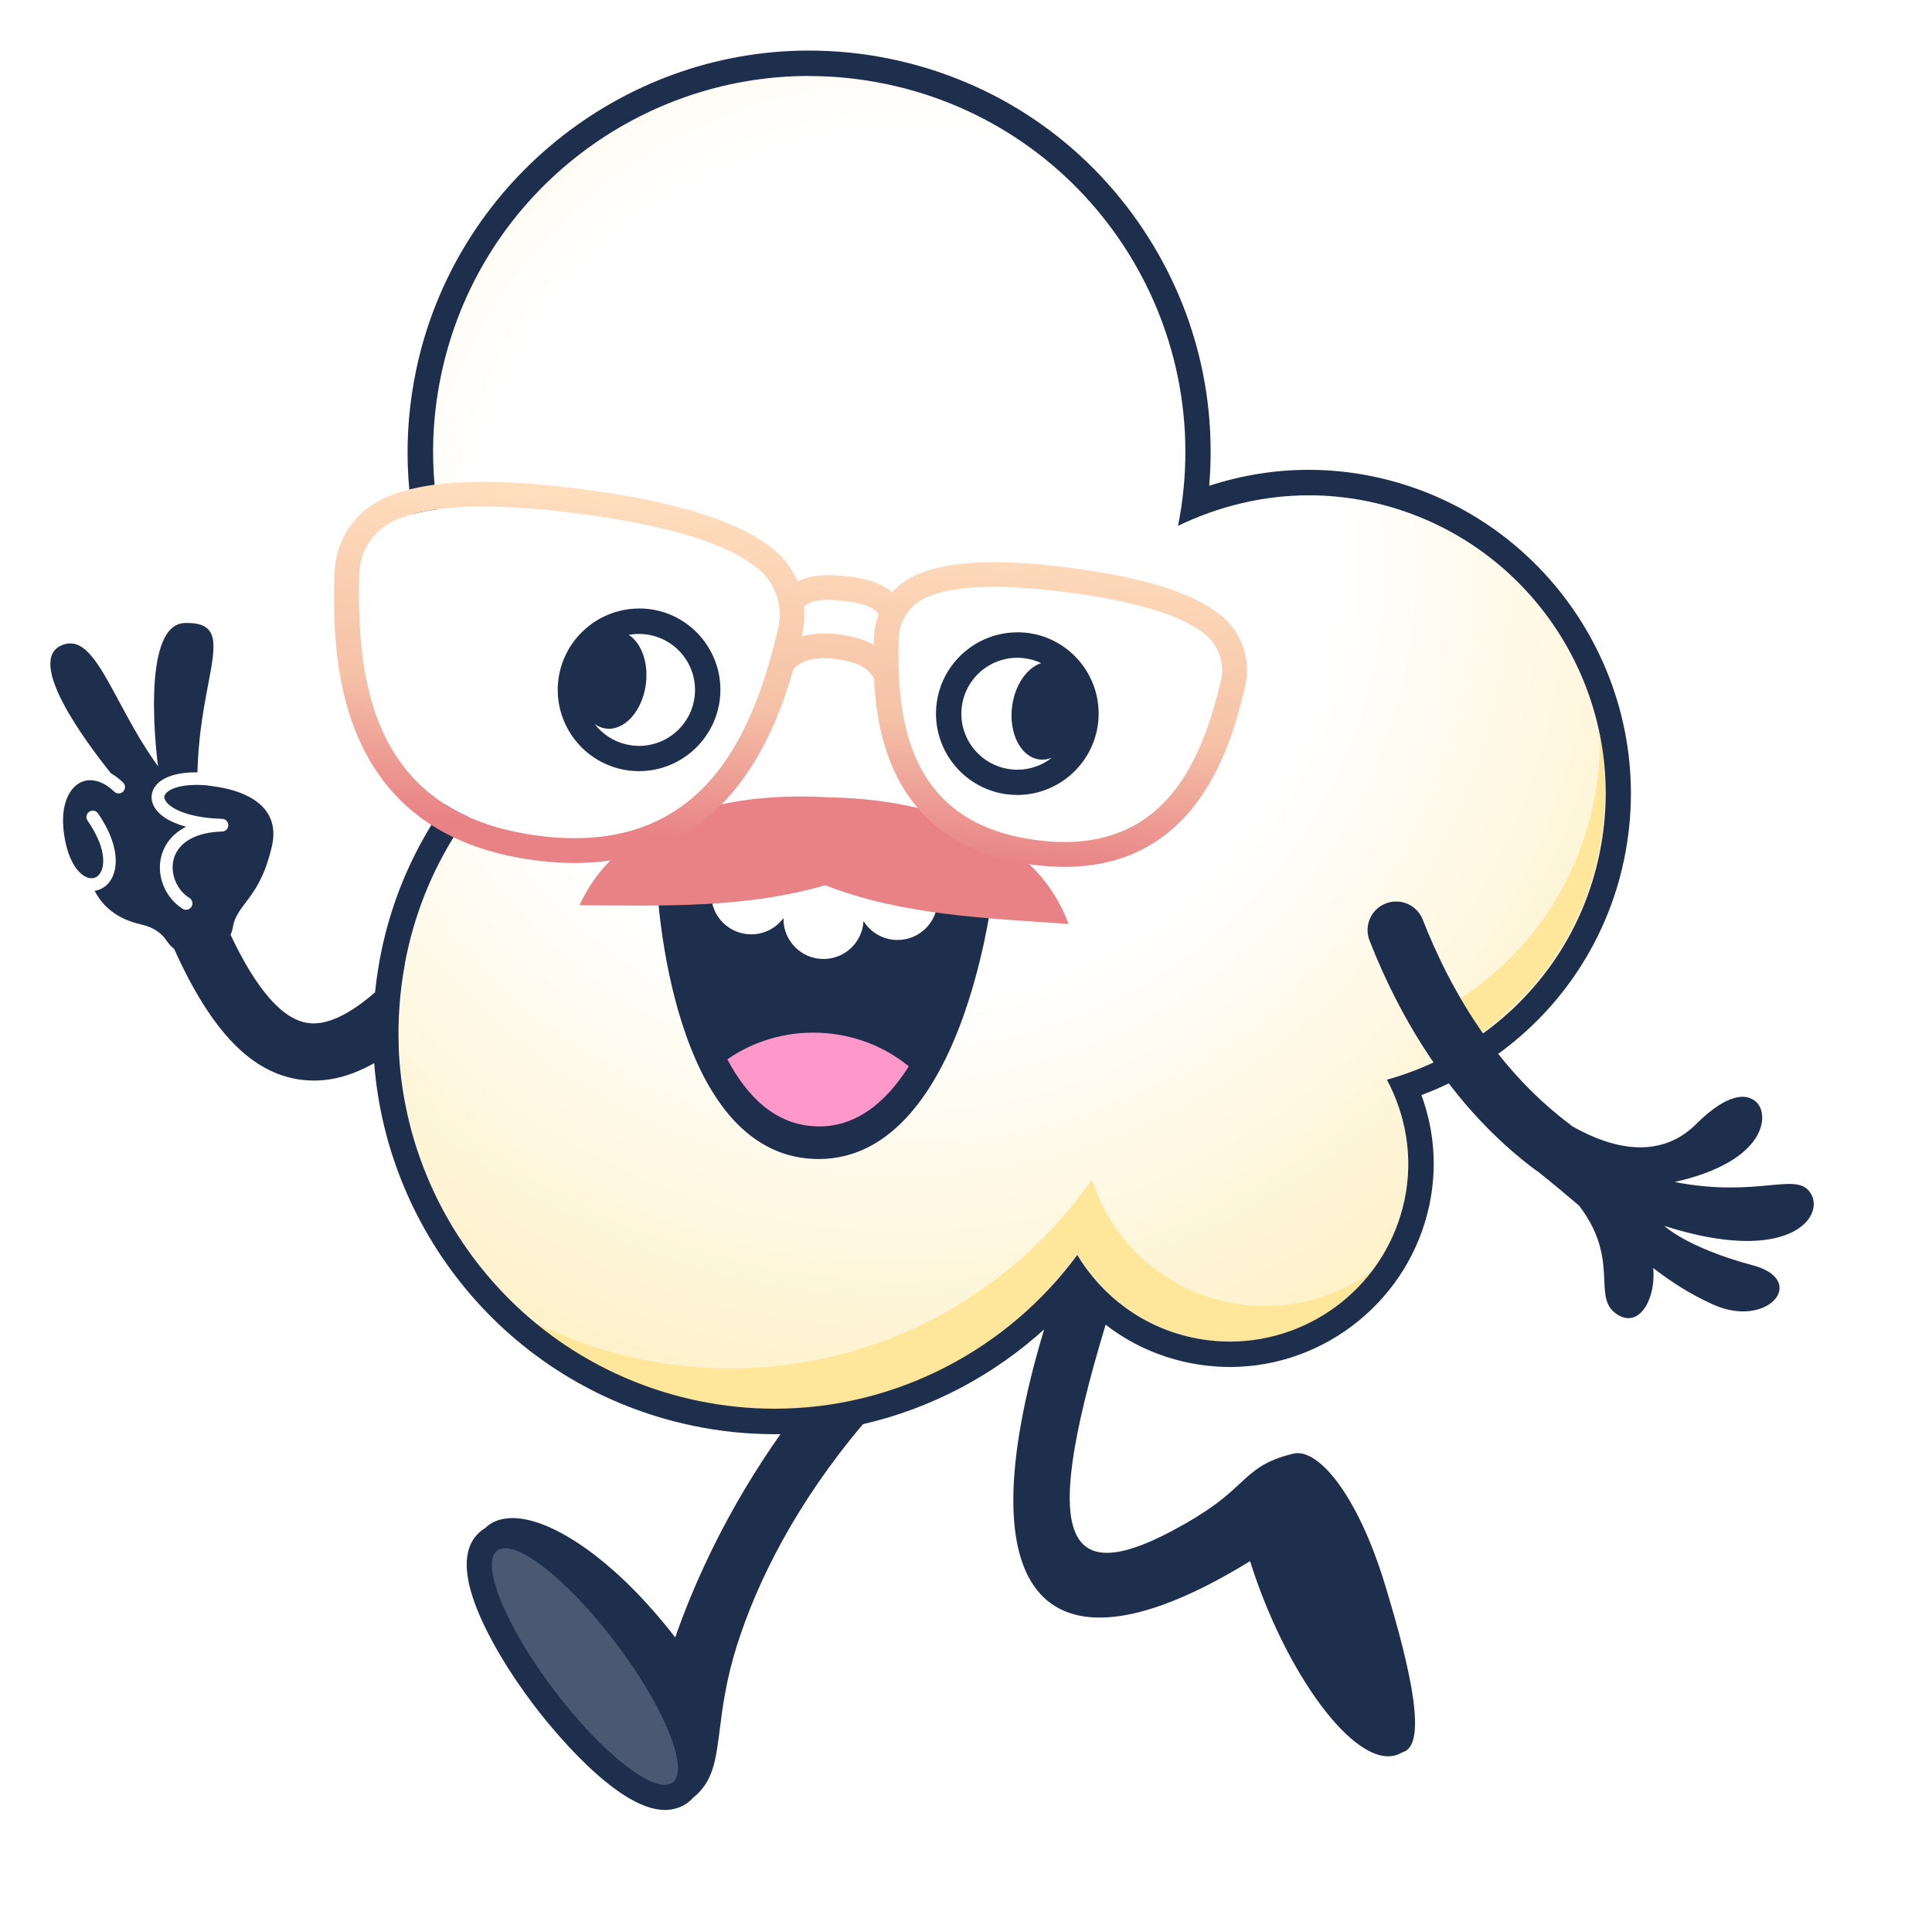 <?xml version="1.0" encoding="UTF-8"?>
<svg width="229.65" height="229.17" fill="none" version="1.1" viewBox="0 0 229.65 229.17" xmlns="http://www.w3.org/2000/svg">
 <g transform="translate(-8,-8)" filter="url(#filter0_d_231_175)">
  <path d="m104.22 10c-24.33 0-45.61 17.31-50.6 41.14-0.84 4.03-1.21 8.12-1.08 12.2-0.22 0.09-0.44 0.19-0.65 0.29-4.84 2.27-7.94 7.03-8.07 12.43-0.15 6.14-0.54 21.66 10.33 31.07-2.13 4.11-3.69 8.46-4.64 12.99-0.25 1.21-0.47 2.46-0.64 3.71-2.23 1.7-3.35 1.8-3.57 1.8h-0.09c-0.07 0-2.14-0.34-5.45-6.86 0.08-0.2 0.3-0.49 0.71-1.04 1.12-1.48 2.81-3.71 3.85-8.24 0.75-3.26-0.16-5.61-1.05-7.01-1.48-2.31-4.12-3.94-7.64-4.7 0.06-0.8 0.13-1.59 0.23-2.37 0.24-1.96 0.57-3.71 0.87-5.26 0.77-4.05 1.37-7.24-0.75-9.8-1.26-1.53-3.17-2.3-5.67-2.3h-0.38c-1.86 0.05-3.57 0.89-4.82 2.36-0.97 1.15-1.63 2.69-2.07 4.43-1.72-2.54-3.72-4.36-6.63-4.36-0.86 0-1.72 0.18-2.55 0.53-1.84 0.77-3.12 2.24-3.61 4.15-0.34 1.33-1.17 4.57 4.59 12.89-2.12 1.58-3.84 4.79-3.12 9.72 0.5 3.43 1.87 6.06 3.82 7.48l0.23 0.45c1.11 2.18 3.43 5.01 8.15 6.08 0.55 0.12 0.62 0.23 0.71 0.36 0.24 0.35 0.5 0.68 0.79 0.99 3.23 7.02 8.56 16.01 17.96 17.19 0.67 0.08 1.34 0.13 2 0.13 1.28 0 2.57-0.16 3.87-0.47 3.74 20.45 19.66 37.1 40.29 41.42 1.37 0.29 2.75 0.52 4.14 0.69-2.84 4.67-5.02 9.07-6.66 12.89-6.28-6.6-12.88-10.52-18.04-10.52-2.14 0-4.06 0.66-5.57 1.9-0.05 0.04-0.09 0.08-0.13 0.11-0.1 0.07-0.22 0.15-0.34 0.24-2.66 2.01-5.13 6.11-1.82 14.25 1.5 3.68 4.05 7.99 7.2 12.15 3.97 5.25 11.69 14.06 18.76 14.06 1.91 0 3.7-0.59 5.17-1.7 0.41-0.31 0.75-0.64 1-0.9 3.35-2.89 3.82-6.56 4.31-10.44 0.33-2.6 0.71-5.55 1.9-9.33 1.8-5.69 5.57-14.39 13.4-23.93 4.48-1.15 8.78-2.91 12.79-5.2-2.05 10.8-1.29 18.68 2.29 23.5 2.49 3.35 6.24 5.12 10.84 5.12s9.66-1.63 15.71-4.85c3.92 9.86 10.98 21.35 18.57 21.35 0.83 0 1.63-0.14 2.4-0.41 0.29-0.1 0.54-0.22 0.78-0.34l0.04-0.02c4.94-1.76 4.02-8.4 3.71-10.6-0.47-3.43-1.62-8.11-3.51-14.29-3.52-11.5-8.81-18.37-14.17-18.37-0.48 0-0.96 0.06-1.43 0.17-4.42 1.05-6.33 2.82-8.18 4.53-1.13 1.05-2.3 2.13-4.44 3.42-5.35 3.23-7.7 3.72-8.63 3.72h-0.1c-0.39-0.79-1.17-4.13 2.33-16.94 2.08 1.02 4.28 1.78 6.58 2.26 1.92 0.4 3.87 0.6 5.82 0.6 13.28 0 24.9-9.45 27.63-22.46 0.46-2.21 0.65-4.47 0.57-6.71 1.82 1.81 3.72 3.46 5.7 4.94 0.14 0.11 0.28 0.19 0.39 0.26 1.41 1.13 2.81 2.29 4.28 3.54 1.77 2.47 1.85 4.32 1.93 6.28 0.1 2.19 0.24 5.51 3.74 7.48 1 0.57 2.05 0.85 3.13 0.85 1.72 0 3.35-0.75 4.59-2.12 0.35-0.39 0.67-0.83 0.95-1.3 0.93 0.52 1.88 1 2.86 1.45 1.73 0.78 3.49 1.18 5.23 1.18 4.34 0 7.82-2.54 8.28-6.04 0.15-1.15-0.05-2.48-0.79-3.72 2.14-1.04 3.31-2.44 3.91-3.46 1.25-2.1 1.32-4.58 0.2-6.63-1.2-2.19-3.26-3.3-6.14-3.3h-0.2c0.36-0.69 0.59-1.32 0.74-1.87 0.69-2.61 0.02-5.23-1.76-6.84-1.2-1.09-2.69-1.66-4.33-1.66-2.63 0-5.36 1.44-8.33 4.42-1.07 1.07-2.31 1.58-3.81 1.58-1.68 0-3.67-0.63-5.92-1.87-0.03-0.02-0.06-0.05-0.1-0.08-1.8-1.35-3.52-2.9-5.16-4.64 6.69-5.98 11.31-13.91 13.16-22.74 2.33-11.11 0.19-22.46-6.02-31.96s-15.75-16.01-26.85-18.34c-2.8-0.59-5.65-0.88-8.5-0.88-2.58 0-5.15 0.24-7.68 0.71-0.19-9.7-3.1-19.04-8.55-27.3-7.55-11.46-19.12-19.33-32.55-22.14-3.51-0.74-7.1-1.11-10.65-1.11z" fill="#fff"/>
 </g>
 <path d="m52.427 44.61c5.07-24.18 28.77-39.67 52.95-34.6 24.03 5.04 39.44 28.49 34.65 52.51 6.81-3.29 14.65-4.57 22.63-2.9 19.17 4.02 31.46 22.82 27.44 41.99-2.81 13.41-12.9 23.3-25.24 26.75 2.24 4.23 3.16 9.2 2.1 14.25-2.4 11.48-13.66 18.83-25.13 16.43-6-1.26-10.83-4.97-13.77-9.84-10.07 13.66-27.43 21.04-45.13 17.33-24.18-5.07-39.67-28.77-34.6-52.95 2.38-11.37 8.98-20.71 17.72-27-11.2-10.32-16.97-25.98-13.61-41.97z" fill="url(#paint0_radial_231_175)"/>
 <path d="m178.05 115.27c8.14-7.3 12.22-17.43 12.12-27.57 2.17 11.66-1.61 24.14-11.09 32.65-2.62 2.35-5.5 4.24-8.54 5.66-0.59-1.54-1.34-3.03-2.29-4.44 3.49-1.52 6.81-3.61 9.8-6.3z" fill="#fee69b"/>
 <path d="m129.8 140.21c0.9 2.84 2.38 5.53 4.5 7.89v-0.01c7.44 8.29 19.83 9.48 28.67 3.12-0.78 1.02-1.65 1.98-2.64 2.86-8.66 7.78-21.98 7.06-29.76-1.6-0.97-1.09-1.81-2.24-2.52-3.45-1.37 1.9-2.91 3.72-4.62 5.43-16.43 16.43-42.48 17.33-59.98 2.74 18.74 9.32 42.01 6.84 58.51-8.09 3-2.71 5.61-5.71 7.84-8.89z" fill="#fee69b"/>
 <path d="m193.04 102.22c-1.97 9.432-7.372 17.561-14.954 23.056 2.371 3.002 5.18 5.876 8.494 8.354 0.106 0.079 0.205 0.163 0.299 0.251 7.496 4.243 12.12 2.37 14.741-0.261 2.92-2.91 5.55-4.06 7.14-2.62s1.32 7.03-9.7 9.51c5.025 0.976 8.668 0.634 11.256 0.39 2.635-0.248 4.177-0.393 4.974 1.06h0.01c1.57 2.88-2.92 8.42-17.46 3.77 0 0 2.65 2.58 10.53 4.69 6.61 1.77 1.78 7.61-4.75 4.65-2.68-1.21-4.88-2.62-7.11-4.33 0.35 3.41-1.49 7.1-4.1 5.62-1.568-0.884-1.63-2.284-1.713-4.178-0.099-2.26-0.228-5.223-2.987-8.852-1.455-1.243-3.053-2.579-4.867-4.032-0.117-0.068-0.232-0.144-0.343-0.228-4.083-3.054-7.479-6.607-10.292-10.283-1.055 0.51-2.138 0.975-3.248 1.393 1.54 4.21 1.87 8.66 0.95 13.04-2.34 11.17-12.31 19.28-23.71 19.28-1.66 0-3.34-0.18-4.99-0.52-3.627-0.761-6.947-2.304-9.788-4.507-8.054 26.645-4.855 32.323 10.858 22.827v-0.02c2.485-1.501 3.888-2.801 5.081-3.907 1.708-1.582 2.987-2.767 6.389-3.573 2.9-0.69 7.59 4.81 10.85 15.48s5.02 19.13 2.17 20c-0.048 0.017-0.156 0.071-0.276 0.13-0.155 0.076-0.329 0.162-0.414 0.19-5 1.76-13.31-9.73-17.49-23.02-24.22 14.928-34.143 4.604-24.48-27.546 0.06-0.054 0.12-0.109 0.18-0.164-6.141 5.63-13.647 9.576-21.71 11.427-7.888 9.334-12.562 18.632-14.98 26.303v-0.01c-1.302 4.127-1.715 7.391-2.05 10.032-0.466 3.682-0.779 6.153-3.131 8.063-0.19 0.212-0.403 0.407-0.639 0.585-0.77 0.58-1.73 0.89-2.76 0.89-5.84 0-13.99-10.39-15.57-12.47-2.94-3.88-5.31-7.87-6.68-11.24-1.89-4.64-1.71-7.86 0.53-9.55 0.131-0.098 0.267-0.189 0.408-0.272 0.077-0.08 0.148-0.152 0.192-0.188 4.1-3.37 13.86 2.17 22.36 13.21 2.394-6.864 6.33-15.409 12.513-24.165-0.231 3e-3 -0.462 5e-3 -0.693 5e-3 -3.27 0-6.56-0.34-9.78-1.02-21.245-4.452-36.237-22.463-37.822-43.09-2.468 1.396-4.827 2.07-7.149 2.07-0.5 0-1-0.03-1.5-0.09-5.87-0.735-10.693-5.685-15.128-15.557-0.321-0.251-0.606-0.554-0.842-0.903-0.69-1.03-1.63-1.68-3.14-2.02-2.81-0.64-4.53-2.14-5.47-3.99h0.05c0.72-0.12 1.37-0.53 1.82-1.2 0.97-1.43 1.09-4.28-1.47-8-0.24-0.34-0.7-0.43-1.05-0.19-0.34 0.24-0.43 0.71-0.19 1.05 2.14 3.09 2.13 5.32 1.47 6.29-0.31 0.46-0.78 0.65-1.31 0.53-1.05-0.24-2.45-1.74-2.95-5.17-0.52-3.56 0.65-5.52 1.92-6.17 1.2-0.61 2.71-0.21 4.04 1.08 0.3 0.29 0.78 0.28 1.07-0.02 0.29-0.3 0.28-0.78-0.02-1.07-0.46-0.44-0.95-0.81-1.44-1.09-3.12-3.9-10.16-13.42-5.84-15.23 2.627-1.095 4.361 2.134 6.768 6.615 1.286 2.394 2.764 5.146 4.672 7.785 0 0-2.32-16.89 3.19-17.04 4.174-0.113 3.694 2.421 2.757 7.36-0.302 1.593-0.651 3.435-0.907 5.52-0.19 1.55-0.31 3.18-0.36 4.87-2.33-0.02-4.1 0.51-4.96 1.59-0.54 0.68-0.64 1.52-0.28 2.31 0.53 1.14 1.9 2.03 3.89 2.57-2.02 1.01-2.7 2.6-2.93 3.44-0.64 2.35 0.43 5.01 2.53 6.32 0.16 0.1 0.35 0.13 0.52 0.1 0.21-0.04 0.4-0.16 0.52-0.35 0.22-0.35 0.11-0.82-0.24-1.04-1.53-0.95-2.33-2.94-1.87-4.64 0.55-1.99 2.65-3.18 5.75-3.26 0.41-0.01 0.74-0.34 0.74-0.75s-0.32-0.75-0.73-0.76c-4.6-0.14-6.44-1.49-6.8-2.27-0.13-0.27-0.1-0.49 0.09-0.73 0.43-0.55 1.91-1.23 4.86-0.98 0.68 0.09 1.42 0.19 2.08 0.33l-0.04-0.01c3.3 0.69 6.72 2.56 5.72 6.92-0.85 3.698-2.129 5.387-3.141 6.723-0.715 0.944-1.296 1.711-1.499 2.887-0.054 0.321-0.146 0.629-0.271 0.919 3.109 6.586 6.229 10.112 9.271 10.491 2.144 0.271 4.787-0.957 7.902-3.657 0.169-1.665 0.427-3.338 0.778-5.013 2.18-10.42 7.85-19.76 16.11-26.66-10.74-11.41-15.22-26.98-12-42.32 4.61-21.988 24.247-37.958 46.685-37.96 3.279 3e-4 6.587 0.34 9.825 1.02 12.39 2.6 23.06 9.85 30.03 20.43 5.97 9.05 8.63 19.64 7.72 30.29 3.86-1.26 7.82-1.9 11.85-1.9 2.57 0 5.15 0.27 7.68 0.8 20.77 4.36 34.13 24.8 29.78 45.57zm-145.65 22.218c0.746 20.046 15.008 37.769 35.53 42.072 3.08 0.64 6.14 0.95 9.16 0.95 14.35 0 27.65-6.99 35.97-18.28 2.94 4.87 7.77 8.58 13.77 9.84 1.47 0.31 2.94 0.46 4.38 0.46 9.84 0 18.66-6.87 20.76-16.88 1.06-5.05 0.14-10.02-2.1-14.25 1.908-0.533 3.761-1.22 5.542-2.051-3.5-5.083-5.949-10.238-7.612-14.499-0.68-1.75 0.18-3.72 1.93-4.4s3.72 0.18 4.4 1.93c1.554 3.98 3.858 8.816 7.16 13.52 6.846-4.946 11.948-12.317 13.82-21.25 4.02-19.17-8.27-37.97-27.44-41.99-2.37-0.49-4.73-0.73-7.06-0.73-5.49 0-10.79 1.32-15.57 3.63 4.79-24.02-10.62-47.47-34.65-52.51-3.1-0.65-6.18-0.96-9.22-0.96v-0.01c-20.72 0-39.31 14.48-43.73 35.56-3.36 15.99 2.41 31.65 13.61 41.97-8.74 6.29-15.34 15.63-17.72 27-0.063 0.301-0.123 0.602-0.18 0.903 0.006-6e-3 0.012-0.012 0.017-0.019-0.637 3.359-0.879 6.704-0.759 9.987-3e-3 2e-3 -0.006 4e-3 -9e-3 7e-3z" clip-rule="evenodd" fill="#1e2e4d" fill-rule="evenodd"/>
 <path d="m79.949 211.89c2.035-1.539-0.982-8.957-6.739-16.569-5.757-7.611-12.073-12.534-14.108-10.995s0.982 8.957 6.739 16.569 12.073 12.535 14.108 10.995z" fill="#4b5871"/>
 <path d="m81.087 101.82c-0.48 0-0.96 0.12-1.41 0.35-1.05 0.54-1.64 1.69-1.59 2.87 0.06 1.31 1.67 32.08 18.7 32.73 0.18 0 0.35 0.01 0.52 0.01 9.03 0 14.19-8.84 16.94-16.25 2.56-6.9 3.52-13.71 3.67-14.81 0.03-0.17 0.04-0.34 0.04-0.52v-0.06c0-1.03-0.5-2.01-1.39-2.55-0.5-0.31-1.05-0.46-1.6-0.46s-1.09 0.16-1.58 0.48c-0.36 0.18-3.86 1.82-12.48 1.82-0.93 0-1.9-0.02-2.88-0.06-10.74-0.41-14.81-2.7-15.19-2.93-0.52-0.41-1.14-0.61-1.76-0.61z" fill="#1e2e4d"/>
 <path d="m96.947 133.9c4.81 0.18 8.41-2.92 11.08-7.14-2.86-2.34-6.56-3.83-10.65-3.99s-7.89 1.05-10.92 3.16c2.34 4.41 5.69 7.78 10.5 7.96z" fill="#ff98ca"/>
 <path d="m85.038 104.58c-0.324 0.529-0.5 1.106-0.5 1.73 0 2.629 2.131 4.76 4.76 4.76 1.571 0 2.964-0.761 3.831-1.935 0 0.035-1e-3 0.07-1e-3 0.105 0 2.629 2.131 4.76 4.76 4.76 2.546 0 4.625-1.998 4.754-4.512 0.839 1.352 2.338 2.252 4.046 2.252 2.629 0 4.76-2.131 4.76-4.76 0-0.894-0.269-1.694-0.753-2.4z" fill="#fff"/>
 <path d="m98.087 105.23c9.16 3.59 19.24 3.92 28.93 4.61-4.15-11.32-17.57-14.91-28.53-15.05-10.94-0.71-24.59 1.85-29.6 12.82 9.82 0.06 19.7 0.39 29.2-2.38z" fill="#e88286"/>
 <path d="m65.697 99.53c-0.58-0.05-1.17-0.11-1.77-0.19-20.01-2.63-21.53-18.85-21.23-31.08 0.07-2.71 1.63-5.17 4.08-6.32 3.13-1.47 8.32-2.14 16.63-1.46 1.72 0.14 3.57 0.34 5.56 0.6 11.62 1.53 18.02 3.89 21.21 6.57 2.07 1.74 2.94 4.52 2.3 7.16-2.78 11.54-8.2 26.24-26.78 24.72z" fill="#fff"/>
 <path d="m145.23 73.24c-3.19-2.69-9.03-4.56-17.82-5.72-1.55-0.2-3.04-0.37-4.42-0.48-6.48-0.53-11.15-0.08-14.28 1.39-1.04 0.49-1.94 1.17-2.67 1.99-1.45-1.29-3.59-1.72-5.47-1.93-1.84-0.2-4.01-0.26-5.77 0.63-0.6-1.41-1.51-2.69-2.73-3.71-4.02-3.39-11.45-5.75-22.72-7.24-2-0.26-3.92-0.47-5.7-0.62-8.26-0.68-14.19-0.11-18.12 1.73-3.46 1.62-5.67 5.04-5.77 8.91-0.21 8.43-0.77 30.84 23.78 34.07 0.64 0.08 1.29 0.15 1.92 0.21 19.63 1.61 26.15-13.52 28.82-22.85 1.12-1.44 3.41-1.5 5.12-1.28 1.68 0.21 3.79 0.79 4.5 2.36 0.37 8.02 3.08 20.01 18.87 22.09 0.51 0.07 1.01 0.12 1.51 0.16 18.21 1.5 22.2-15.03 23.7-21.25 0.76-3.15-0.29-6.38-2.74-8.45zm-79.53 26.29c-0.58-0.05-1.17-0.11-1.77-0.19-20.01-2.63-21.53-18.85-21.23-31.08 0.07-2.71 1.63-5.17 4.08-6.32 3.13-1.47 8.32-2.14 16.63-1.46 1.72 0.14 3.57 0.34 5.56 0.6 11.62 1.53 18.02 3.89 21.21 6.57 2.07 1.74 2.94 4.52 2.3 7.16-2.78 11.54-8.2 26.24-26.78 24.72zm34.05-24.12c-1.69-0.21-3.18-0.12-4.45 0.24 0.01-0.05 0.02-0.1 0.03-0.14 0.27-1.12 0.33-2.25 0.23-3.36 0.8-0.78 2.23-1 4.68-0.73 2.39 0.27 3.68 0.77 4.21 1.64-0.34 0.89-0.55 1.83-0.57 2.83 0 0.24-0.01 0.49-0.02 0.75-1.02-0.56-2.35-1-4.11-1.22zm45.36 5.59c-2.14 8.87-6.31 20.19-20.6 19.01-0.44-0.04-0.9-0.09-1.36-0.15-15.39-2.03-16.56-14.5-16.33-23.91 0.05-2.08 1.25-3.97 3.14-4.86 2.4-1.13 6.4-1.65 12.79-1.12 1.32 0.11 2.74 0.26 4.28 0.46 8.94 1.18 13.86 2.99 16.31 5.05 1.59 1.34 2.26 3.48 1.77 5.5z" fill="url(#paint1_linear_231_175)"/>
 <path d="m66.377 80.75c0.63-4.79 4.75-8.41 9.58-8.41v-0.01c0.42 0 0.84 0.03 1.26 0.08 2.56 0.34 4.84 1.65 6.41 3.7s2.26 4.59 1.92 7.15c-0.63 4.79-4.75 8.41-9.58 8.41-0.42 0-0.84-0.03-1.26-0.08-5.28-0.69-9.02-5.55-8.33-10.84zm10.45-5.33c-0.29-0.04-0.58-0.06-0.87-0.06-0.413 0-0.819 0.038-1.215 0.112 1.496 0.966 2.363 3.295 2.027 5.865-0.419 3.198-2.543 5.557-4.744 5.269-0.486-0.064-0.935-0.251-1.335-0.539 1.037 1.349 2.589 2.302 4.408 2.542 0.29 0.04 0.58 0.06 0.87 0.06 3.29 0 6.15-2.44 6.59-5.79 0.48-3.64-2.09-6.98-5.73-7.46z" clip-rule="evenodd" fill="#1e2e4d" fill-rule="evenodd"/>
 <path d="m111.34 83.58c0.63-4.79 4.75-8.41 9.58-8.41v-0.01c0.42 0 0.84 0.03 1.26 0.08 5.28 0.69 9.02 5.55 8.33 10.84-0.63 4.8-4.75 8.42-9.58 8.42-0.42 0-0.84-0.03-1.26-0.08-5.28-0.69-9.02-5.55-8.33-10.84zm10.45-5.33c-0.29-0.04-0.58-0.06-0.87-0.06-3.29 0-6.15 2.44-6.59 5.79-0.48 3.64 2.09 6.98 5.73 7.46 0.29 0.04 0.58 0.06 0.87 0.06 1.528 0 2.963-0.526 4.105-1.425-0.482 0.196-0.989 0.272-1.501 0.205-2.201-0.288-3.646-3.115-3.228-6.312 0.336-2.562 1.766-4.585 3.453-5.141-0.607-0.286-1.268-0.484-1.969-0.577z" clip-rule="evenodd" fill="#1e2e4d" fill-rule="evenodd"/>
 <defs>
  <filter id="filter0_d_231_175" x="8" y="8" width="229.65" height="229.17" color-interpolation-filters="sRGB" filterUnits="userSpaceOnUse">
   <feFlood flood-opacity="0" result="BackgroundImageFix"/>
   <feColorMatrix in="SourceAlpha" result="hardAlpha" values="0 0 0 0 0 0 0 0 0 0 0 0 0 0 0 0 0 0 127 0"/>
   <feOffset dx="4" dy="4"/>
   <feGaussianBlur stdDeviation="3"/>
   <feColorMatrix values="0 0 0 0 0.118 0 0 0 0 0.18 0 0 0 0 0.302 0 0 0 0.4 0"/>
   <feBlend in2="BackgroundImageFix" result="effect1_dropShadow_231_175"/>
   <feBlend in="SourceGraphic" in2="effect1_dropShadow_231_175" result="shape"/>
  </filter>
  <radialGradient id="paint0_radial_231_175" cx="0" cy="0" r="1" gradientTransform="matrix(117.05 0 0 117.05 107.26 67.48)" gradientUnits="userSpaceOnUse">
   <stop stop-color="#fff" offset=".44"/>
   <stop stop-color="#FEEDB7" offset="1"/>
  </radialGradient>
  <linearGradient id="paint1_linear_231_175" x1="103.07" x2="99.773" y1="68.389" y2="108.48" gradientTransform="translate(-8,-8)" gradientUnits="userSpaceOnUse">
   <stop stop-color="#FFDEBE" offset="0"/>
   <stop stop-color="#F5C1A7" offset=".6"/>
   <stop stop-color="#E88286" offset="1"/>
  </linearGradient>
 </defs>
</svg>
